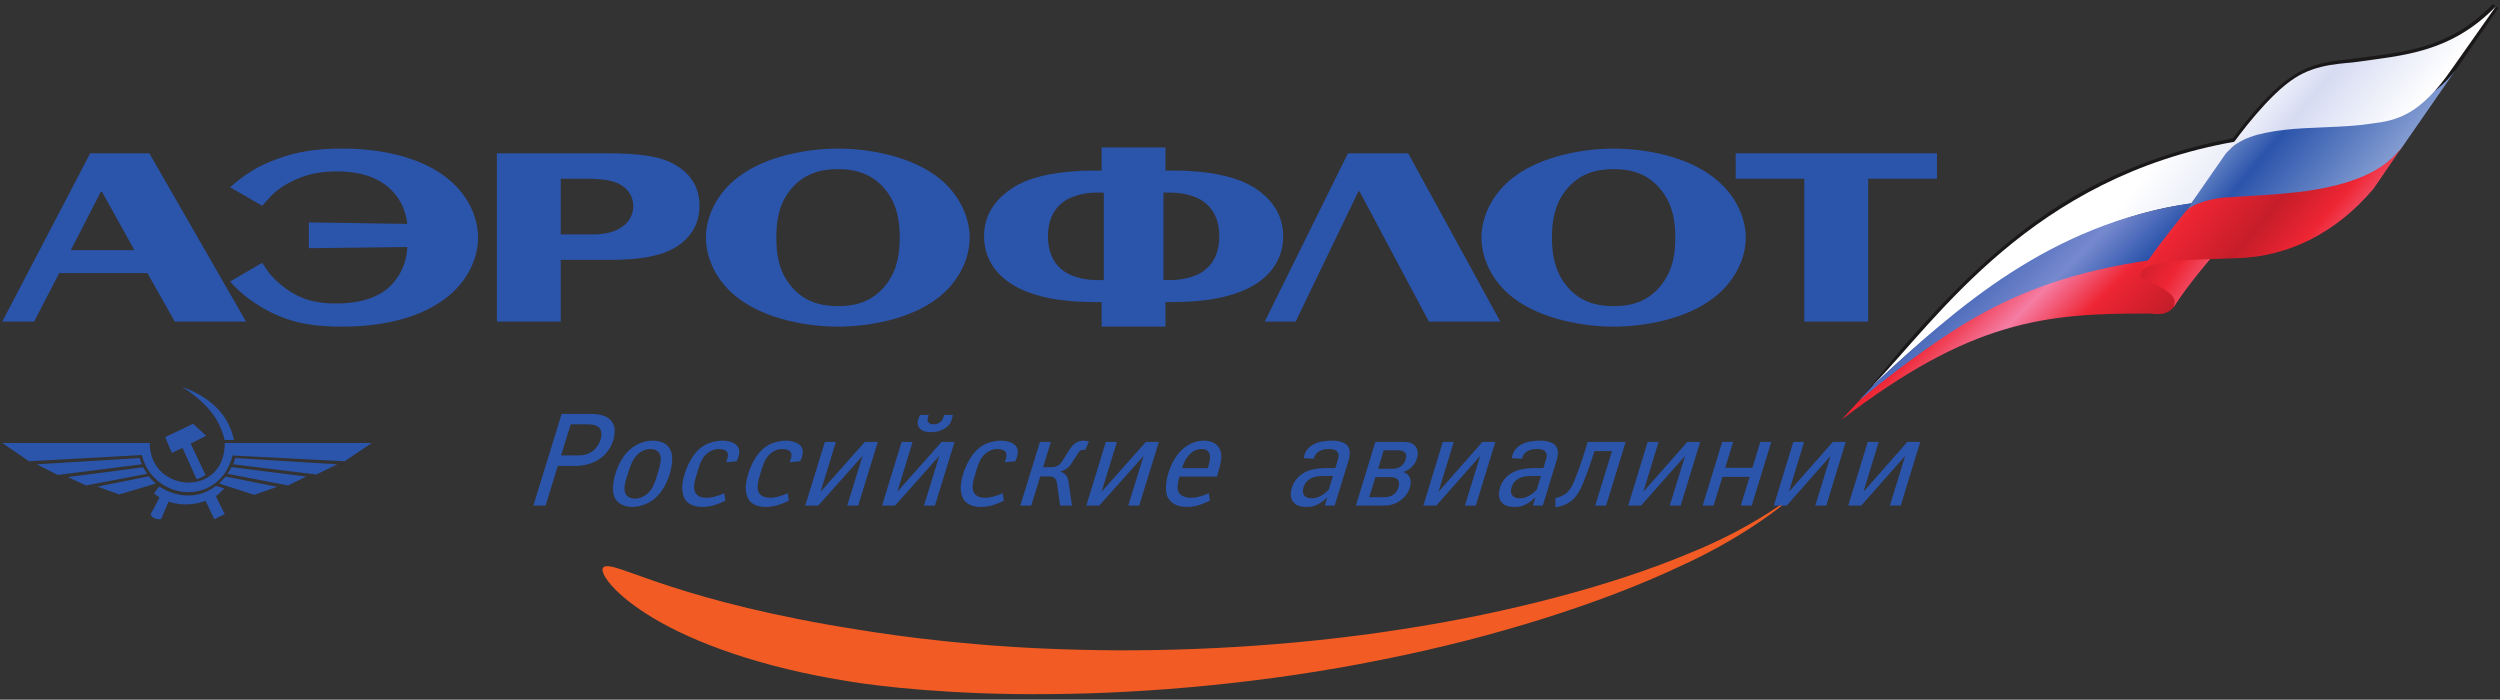 <?xml version="1.0" encoding="UTF-8"?> <svg xmlns="http://www.w3.org/2000/svg" width="293" height="82" viewBox="0 0 293 82" fill="none"><rect x="0" y="0" width="293" height="82" fill="#333333" stroke="none"/> <path d="M292.172 0.468C287.464 5.385 282.389 6.008 277.805 6.618L275.546 6.917C273.084 7.185 270.981 7.358 268.624 8.96C266.28 10.429 263.537 13.758 261.682 16.216C254.369 17.57 248.29 20.028 243.092 22.986C233.91 28.405 227.602 35.537 222.894 40.832L218.304 46.488L219.166 46.24C227.602 37.994 235.53 32.084 243.092 28.526C247.793 26.189 252.384 24.828 256.844 24.342H256.974L261.801 17.689C263.048 16.464 264.902 15.968 267.632 15.722L272.482 15.354L276.558 15.112L277.922 14.985C281.149 14.486 283.872 13.758 287.724 8.341L292.798 0.956L292.172 0.468ZM258.097 21.258C258.097 21.258 256.733 23.228 256.478 23.476C252.142 24.092 247.676 25.448 243.092 27.538C237.266 30.361 231.324 34.306 225.114 39.718C229.457 34.8 235.157 28.762 243.092 24.092C248.048 21.14 253.99 18.669 261.069 17.326C260.573 17.813 258.097 21.258 258.097 21.258ZM286.973 7.846C283.381 13.012 280.894 13.758 277.805 14.128L276.558 14.246L272.346 14.486L267.508 14.856C265.529 15.112 264.046 15.473 262.786 16.216C264.412 14.128 266.881 11.05 268.996 9.568C271.229 8.096 273.834 7.969 275.441 7.724L276.428 7.602H276.558L277.922 7.481C281.769 6.984 286.112 6.249 290.324 3.044C288.834 5.264 286.973 7.846 286.973 7.846Z" fill="#1B181A"></path> <path d="M218.799 45.992L215.823 49.196C230.952 37.627 239.612 36.648 252.143 36.759C253.264 36.891 254.368 36.891 255.113 35.409L258.829 29.999C241.355 30.243 233.539 34.675 218.799 45.992Z" fill="url(#paint0_linear_360_49623)"></path> <path d="M219.594 45.067C219.588 45.092 219.588 45.115 219.582 45.14C233.974 31.395 246.212 25.189 256.807 23.861C257.794 22.632 261.068 18.061 262.048 16.584C238.111 20.743 227.119 37.292 219.594 45.067Z" fill="url(#paint1_linear_360_49623)"></path> <path d="M219.537 45.135C219.345 45.325 218.861 45.916 218.403 46.367C218.26 46.5 218 46.832 217.993 46.853C220.778 44.553 226.443 40.075 231.628 37.123C236.783 34.191 243.079 31.763 252.017 30.487C252.88 29.5 255.56 25.78 256.807 23.813C240.313 26.277 229.456 35.904 219.537 45.135Z" fill="url(#paint2_linear_360_49623)"></path> <path d="M251.025 31.72C250.529 33.071 251.268 32.46 253.507 33.816C255.251 34.917 254.871 35.409 254.736 36.023C256.348 33.444 259.449 29.872 259.449 29.872C258.675 29.599 257.844 29.484 257.017 29.484C254.145 29.484 251.315 30.863 251.025 31.72Z" fill="url(#paint3_linear_360_49623)"></path> <path d="M267.761 14.985C264.288 15.353 262.179 16.331 260.813 18.061L256.175 24.752C257.279 23.767 260.324 23.227 263.675 23.227H264.164H264.536C265.033 23.227 265.528 23.104 266.013 23.104C270.852 22.987 277.427 22.245 281.391 17.448L287.16 9.129L287.799 8.196C282.719 15.084 271.36 14.367 267.761 14.985Z" fill="url(#paint4_linear_360_49623)"></path> <path d="M276.428 7.229C274.945 7.48 271.608 7.357 268.865 9.205C266.013 11.051 262.563 15.553 260.944 17.893C262.44 16.168 264.667 15.603 267.632 15.231C270.621 14.856 274.826 14.985 277.922 14.487C280.894 14.127 283.623 13.509 287.345 8.096L292.55 0.711C287.222 6.249 281.391 6.493 276.428 7.229Z" fill="url(#paint5_linear_360_49623)"></path> <path d="M270.485 22.367C266.881 22.863 262.787 22.987 261.565 23.104C259.587 23.104 256.844 23.843 256.112 24.828C253.749 27.781 251.645 30.487 251.025 31.72C252.384 30.361 256.975 30.487 262.557 30.243C268.133 29.999 273.704 27.409 278.176 22.121L281.559 17.176C279.325 20.251 275.317 21.627 270.485 22.367Z" fill="url(#paint6_linear_360_49623)"></path> <path d="M100.658 73.808C105.566 74.619 114.97 75.89 126.483 76.15C137.978 76.458 151.495 75.758 164.261 73.754C177.027 71.806 189.006 68.561 197.498 65.04C206.065 61.667 210.859 57.547 210.829 57.531C210.878 57.558 205.891 62.318 196.822 66.404C187.846 70.643 175.161 74.713 161.817 77.343C148.474 80.044 134.491 81.274 123.109 81.346C111.738 81.483 102.901 80.418 99.802 79.903C89.101 78.24 81.322 75.286 76.586 72.45C71.787 69.591 70.194 67.007 70.699 66.508C71.233 65.916 73.609 67.115 78.438 68.684C83.273 70.271 90.63 72.251 100.658 73.808Z" fill="#F25C24"></path> <path d="M151.848 37.692L159.206 22.43H159.336L167.468 37.692H175.836L165.043 17.969H157.978L148.226 37.692H151.848Z" fill="#2B54AB"></path> <path d="M36.197 29.086L47.738 28.946C47.607 31.7 46.113 33.24 45.337 33.886C43.43 35.434 40.701 35.568 39.407 35.568C37.499 35.568 35.846 35.296 34.159 34.265C33.089 33.616 31.854 32.518 31.25 31.589L30.729 30.8L26.969 32.994C28.061 34.297 29.782 35.596 31.597 36.529C34.382 37.936 36.947 38.281 40.051 38.281C43.358 38.281 48.51 37.802 52.241 34.952C54.834 32.966 56.029 30.248 56.029 27.85C56.029 25.454 54.834 22.709 52.241 20.749C49.031 18.281 44.342 17.414 40.149 17.414C37.431 17.414 34.941 17.686 32.41 18.66C30.303 19.413 28.65 20.45 26.969 21.948L30.729 24.113L31.634 23.117C32.375 22.261 33.638 21.468 34.777 20.992C36.299 20.3 37.881 20.09 39.541 20.09C42.878 20.09 44.791 21.192 45.855 22.261C46.571 22.942 47.505 24.237 47.738 26.242L36.197 26.064V29.086Z" fill="#2B54AB"></path> <path d="M189.123 19.823C190.99 19.823 193.137 20.239 194.781 22.39C196.114 24.113 196.343 26.105 196.343 27.85C196.343 29.601 196.114 31.554 194.781 33.299C193.137 35.47 190.99 35.879 189.123 35.879C187.238 35.879 185.091 35.47 183.447 33.299C182.126 31.554 181.89 29.601 181.89 27.85C181.89 26.105 182.126 24.113 183.447 22.39C185.091 20.239 187.238 19.823 189.123 19.823ZM189.123 38.281C192.622 38.281 197.503 37.458 200.779 34.951C203.373 32.994 204.606 30.223 204.606 27.85C204.606 25.482 203.373 22.71 200.779 20.748C197.503 18.242 192.622 17.415 189.123 17.415C185.65 17.415 180.723 18.242 177.418 20.748C174.825 22.71 173.627 25.482 173.627 27.85C173.627 30.223 174.825 32.994 177.418 34.951C180.723 37.458 185.65 38.281 189.123 38.281Z" fill="#2B54AB"></path> <path d="M126.086 22.942C126.806 22.709 127.643 22.57 128.493 22.57H129.367V32.823H128.493C127.643 32.823 126.806 32.686 126.086 32.451C125.447 32.241 124.865 31.97 124.399 31.554C123.53 30.838 122.817 29.638 122.817 27.677C122.817 25.751 123.53 24.561 124.399 23.842C124.865 23.429 125.447 23.149 126.086 22.942ZM139.641 35.335C143.815 35.054 146.023 34.026 147.195 33.274C149.391 31.869 150.39 29.867 150.39 27.677C150.39 24.794 148.61 23.073 147.195 22.121C145.205 20.785 142.419 20.239 139.641 20.062C138.89 19.993 138.145 19.993 137.407 19.993H136.594V17.283H129.107V19.993H128.326C127.581 19.993 126.837 19.993 126.086 20.062C123.27 20.239 120.485 20.785 118.537 22.121C117.11 23.073 115.33 24.794 115.33 27.677C115.33 29.867 116.334 31.869 118.537 33.274C119.671 34.026 121.881 35.054 126.086 35.335C126.769 35.367 127.519 35.402 128.326 35.402H129.107V38.281H136.594V35.402H137.407C138.214 35.402 138.958 35.367 139.641 35.335ZM139.641 22.942C140.279 23.149 140.869 23.429 141.327 23.842C142.195 24.561 142.903 25.751 142.903 27.677C142.903 29.638 142.195 30.838 141.327 31.554C140.869 31.97 140.279 32.241 139.641 32.451C138.89 32.686 138.077 32.823 137.209 32.823H136.358V22.57H137.209C138.077 22.57 138.89 22.709 139.641 22.942Z" fill="#2B54AB"></path> <path d="M98.226 19.823C100.065 19.823 102.239 20.239 103.898 22.39C105.219 24.113 105.449 26.105 105.449 27.85C105.449 29.601 105.219 31.554 103.898 33.299C102.239 35.47 100.065 35.879 98.226 35.879C96.346 35.879 94.169 35.47 92.529 33.299C91.191 31.554 90.99 29.601 90.99 27.85C90.99 26.105 91.191 24.113 92.529 22.39C94.169 20.239 96.346 19.823 98.226 19.823ZM98.226 38.281C101.687 38.281 106.614 37.458 109.883 34.951C112.446 32.994 113.649 30.223 113.649 27.85C113.649 25.482 112.446 22.71 109.883 20.748C106.614 18.242 101.687 17.415 98.226 17.415C94.718 17.415 89.799 18.242 86.523 20.748C83.927 22.71 82.734 25.482 82.734 27.85C82.734 30.223 83.927 32.994 86.523 34.951C89.799 37.458 94.718 38.281 98.226 38.281Z" fill="#2B54AB"></path> <path d="M69.967 30.458H71.36C74.958 30.458 77.451 30.042 79.231 28.946C81.474 27.544 81.986 25.618 81.986 24.113C81.986 22.632 81.474 20.71 79.231 19.373C77.451 18.305 75.056 17.968 71.028 17.968H69.967H58.236V37.692H65.718V30.458H69.967ZM69.967 20.99C70.872 21.022 72.042 21.197 72.883 21.741C74.018 22.493 74.214 23.525 74.214 24.145C74.214 24.765 74.046 25.861 72.814 26.648C71.98 27.233 70.94 27.398 69.967 27.472H69.188H65.718V20.948H69.188C69.418 20.948 69.672 20.948 69.967 20.99Z" fill="#2B54AB"></path> <path d="M12.026 22.604L15.754 29.319H8.298L11.827 22.46H11.933L12.026 22.604ZM17.274 32.004L20.485 37.692H28.837L17.503 17.968H10.571L0.265 37.692H3.993L6.939 32.004H17.274Z" fill="#2B54AB"></path> <path d="M203.422 20.948H211.462V37.691H218.955V20.948H227.013V17.969H203.422V20.948Z" fill="#2B54AB"></path> <path d="M10.084 56.895L7.959 55.914L16.777 54.767C16.939 55.041 17.081 55.282 17.259 55.526L10.084 56.895ZM33.756 56.895L35.88 55.851L27.105 54.741C27.038 55.041 26.802 55.282 26.647 55.526L33.756 56.895ZM32.475 57.055L29.802 57.995L26.011 56.778L25.674 56.67C25.803 56.557 25.903 56.455 26.011 56.307C26.163 56.175 26.294 55.994 26.448 55.851L32.475 57.055ZM39.524 54.417L37.078 55.61L27.339 54.417C27.423 54.174 27.506 53.922 27.573 53.683L39.524 54.417ZM40.396 54.059L43.575 51.919H26.34C26.34 52.677 26.238 53.333 26.011 53.901C25.344 55.717 23.681 56.585 22.007 56.557C20.369 56.513 18.694 55.61 17.963 53.957C17.696 53.353 17.547 52.706 17.547 51.919H0.264L3.416 54.059L16.628 53.333C16.876 54.335 17.341 55.206 17.963 55.851C19.011 57.015 20.524 57.674 22.007 57.674C23.474 57.706 24.96 57.131 26.011 55.886C26.572 55.231 27.007 54.395 27.262 53.385L40.396 54.059ZM26.011 59.599L26.34 60.254L26.011 60.423L25.117 60.851L24.091 58.705C23.45 58.947 22.723 59.085 22.007 59.11C21.238 59.143 20.444 59.025 19.755 58.787L18.88 60.851C18.602 60.878 18.204 60.851 17.963 60.658C17.832 60.582 17.696 60.442 17.652 60.254L17.963 59.707L18.694 58.299C18.471 58.135 18.267 58.023 18.052 57.809L18.676 57.015C19.731 57.706 20.884 58.074 22.007 58.074C23.136 58.11 24.264 57.731 25.316 56.942L26.011 57.155L26.294 57.266C26.191 57.35 26.113 57.426 26.011 57.509C25.803 57.731 25.623 57.95 25.288 58.135L26.011 59.599ZM26.011 48.489C26.671 49.335 27.162 50.366 27.423 51.565H26.322C26.238 51.21 26.139 50.863 26.011 50.533C25.27 48.47 23.744 47.002 22.007 45.779C21.78 45.642 21.572 45.485 21.343 45.353C21.572 45.426 21.78 45.513 22.007 45.594C23.6 46.267 25.012 47.194 26.011 48.489ZM23.031 56.145C23.319 56.105 23.744 55.926 24.091 55.666L22.341 51.991L24.159 51.073L22.631 49.662L22.007 49.966L19.364 51.234L20.14 53.085L21.387 52.485L23.031 56.145ZM18.267 56.67C18.162 56.585 18.052 56.479 17.963 56.397C17.755 56.207 17.575 56.015 17.442 55.821L11.427 57.031L13.983 57.95L18.267 56.67ZM16.628 54.417C16.523 54.174 16.445 53.922 16.361 53.683L4.319 54.417L6.753 55.666L16.628 54.417Z" fill="#2B54AB"></path> <path d="M69.201 48.51C69.802 48.51 70.897 48.543 71.556 49.226C72.021 49.721 72.092 50.337 72.021 50.918C71.893 51.99 71.297 53.042 70.42 53.681C69.713 54.215 68.633 54.606 67.529 54.606H65.38L63.941 59.259H62.51L65.824 48.51H69.201ZM65.758 53.375H67.87C68.584 53.375 69.124 53.127 69.484 52.862C69.961 52.485 70.394 51.777 70.466 51.163C70.546 50.55 70.326 50.242 70.237 50.137C69.985 49.862 69.502 49.735 69.009 49.735H66.888L65.758 53.375Z" fill="#2B54AB"></path> <path d="M78.509 52.601C78.752 53.02 78.844 53.604 78.745 54.396C78.602 55.557 78.004 57.37 76.704 58.449C75.941 59.077 75.01 59.41 74.114 59.41C72.756 59.41 72.25 58.673 72.11 58.449C71.788 57.889 71.813 57.201 71.874 56.71C72.024 55.48 72.629 53.681 73.922 52.601C74.685 51.98 75.621 51.645 76.512 51.645C77.566 51.645 78.217 52.089 78.509 52.601ZM77.169 55.184C77.356 54.589 77.597 53.649 77.288 53.126C77.12 52.834 76.734 52.625 76.21 52.625C75.64 52.625 75.11 52.888 74.753 53.233C74.204 53.744 73.897 54.528 73.689 55.184L73.478 55.865C73.308 56.402 72.997 57.334 73.345 57.922C73.485 58.148 73.785 58.436 74.416 58.436C74.976 58.436 75.45 58.216 75.814 57.922C76.49 57.356 76.732 56.569 76.961 55.865L77.169 55.184Z" fill="#2B54AB"></path> <path d="M85.016 58.673C84.766 58.794 84.38 58.981 84.027 59.099C83.49 59.302 82.919 59.411 82.262 59.411C81.384 59.411 80.72 59.099 80.379 58.662C80.007 58.17 79.902 57.355 79.979 56.722C80.15 55.385 80.95 53.21 82.43 52.269C83.099 51.845 83.992 51.645 84.684 51.645C85.184 51.645 85.798 51.777 86.158 52.038C86.548 52.319 86.688 52.682 86.635 53.194C86.592 53.497 86.462 53.827 86.328 54.063L85.103 54.174C85.292 53.719 85.404 53.281 85.224 52.987C85.106 52.807 84.815 52.625 84.272 52.625C83.919 52.625 83.559 52.702 83.199 52.914C82.374 53.403 82.079 54.19 81.838 54.975L81.539 55.961C81.344 56.59 81.254 57.259 81.478 57.706C81.62 57.969 81.934 58.338 82.786 58.338C83.202 58.338 83.496 58.289 83.959 58.149C84.29 58.055 84.56 57.951 84.88 57.799L85.016 58.673Z" fill="#2B54AB"></path> <path d="M92.457 58.673C92.211 58.794 91.827 58.981 91.47 59.099C90.934 59.302 90.363 59.411 89.706 59.411C88.829 59.411 88.165 59.099 87.826 58.662C87.447 58.17 87.346 57.355 87.429 56.722C87.587 55.385 88.399 53.21 89.877 52.269C90.539 51.845 91.446 51.645 92.134 51.645C92.621 51.645 93.238 51.777 93.605 52.038C93.995 52.319 94.135 52.682 94.075 53.194C94.035 53.497 93.902 53.827 93.769 54.063L92.541 54.174C92.735 53.719 92.854 53.281 92.667 52.987C92.553 52.807 92.258 52.625 91.715 52.625C91.359 52.625 91.002 52.702 90.639 52.914C89.818 53.403 89.526 54.19 89.278 54.975L88.979 55.961C88.781 56.59 88.701 57.259 88.923 57.706C89.067 57.969 89.389 58.338 90.235 58.338C90.646 58.338 90.946 58.289 91.399 58.149C91.734 58.055 92.005 57.951 92.323 57.799L92.457 58.673Z" fill="#2B54AB"></path> <path d="M100.577 59.259H99.293L101.089 53.429L95.897 59.259H94.374L96.676 51.797H97.963L96.173 57.631L101.352 51.797H102.881L100.577 59.259Z" fill="#2B54AB"></path> <path d="M109.573 59.259H108.289L110.088 53.429L104.896 59.259H103.375L105.672 51.797H106.956L105.169 57.626L110.348 51.797H111.875L109.573 59.259ZM111.671 48.63C111.664 48.721 111.627 48.892 111.565 49.104C111.447 49.552 111.205 49.968 110.579 50.301C110.057 50.58 109.611 50.645 109.133 50.645C108.799 50.645 108.252 50.628 107.88 50.301C107.756 50.185 107.501 49.91 107.551 49.434C107.581 49.203 107.712 48.863 107.843 48.63H108.853L108.785 48.816C108.717 49.011 108.643 49.287 108.816 49.517C108.977 49.704 109.213 49.721 109.419 49.721C109.672 49.721 109.896 49.694 110.137 49.517C110.436 49.309 110.509 49.08 110.597 48.831L110.671 48.63H111.671Z" fill="#2B54AB"></path> <path d="M117.656 58.673C117.413 58.794 117.023 58.981 116.676 59.099C116.136 59.302 115.572 59.411 114.901 59.411C114.033 59.411 113.369 59.099 113.028 58.662C112.649 58.17 112.539 57.355 112.619 56.722C112.793 55.385 113.593 53.21 115.076 52.269C115.745 51.845 116.645 51.645 117.327 51.645C117.829 51.645 118.437 51.777 118.804 52.038C119.195 52.319 119.337 52.682 119.275 53.194C119.237 53.497 119.113 53.827 118.977 54.063L117.749 54.174C117.935 53.719 118.053 53.281 117.867 52.987C117.756 52.807 117.457 52.625 116.917 52.625C116.571 52.625 116.204 52.702 115.845 52.914C115.02 53.403 114.721 54.19 114.473 54.975L114.183 55.961C113.984 56.59 113.903 57.259 114.127 57.706C114.276 57.969 114.585 58.338 115.435 58.338C115.845 58.338 116.143 58.289 116.595 58.149C116.931 58.055 117.216 57.951 117.52 57.799L117.656 58.673Z" fill="#2B54AB"></path> <path d="M124.244 59.259L123.921 56.908C123.872 56.604 123.853 56.283 123.643 56.063C123.449 55.865 123.189 55.834 122.953 55.834H121.917L120.864 59.259H119.579L121.881 51.797H123.159L122.253 54.759H123.159C123.376 54.759 123.76 54.742 124.089 54.502C124.344 54.311 124.517 54.019 124.672 53.775L125.2 52.936C125.509 52.444 125.783 51.979 126.384 51.752C126.601 51.669 126.807 51.644 126.999 51.644C127.216 51.644 127.432 51.685 127.625 51.752L127.184 52.744C127.011 52.702 126.775 52.702 126.601 52.824C126.415 52.962 126.279 53.211 126.192 53.365L125.764 54.019C125.584 54.311 125.448 54.59 125.076 54.865C124.852 55.04 124.592 55.155 124.331 55.24L124.307 55.296C124.536 55.361 124.789 55.515 124.957 55.719C125.175 56.016 125.243 56.489 125.243 56.512L125.633 59.259H124.244Z" fill="#2B54AB"></path> <path d="M133.511 59.259H132.227L134.033 53.429L128.834 59.259H127.314L129.603 51.797H130.899L129.107 57.631L134.293 51.797H135.819L133.511 59.259Z" fill="#2B54AB"></path> <path d="M138.182 56.044C138.04 56.585 137.909 57.288 138.157 57.717C138.362 58.091 138.896 58.337 139.597 58.337C140.037 58.337 140.366 58.26 140.745 58.152C141.08 58.061 141.353 57.952 141.669 57.8L141.805 58.673C141.564 58.793 141.166 58.981 140.806 59.099C140.266 59.303 139.677 59.411 139.05 59.411C137.712 59.411 137.116 58.749 136.886 58.337C136.21 57.089 137.048 53.993 138.617 52.625C139.361 51.979 140.248 51.644 141.098 51.644C142.128 51.644 142.661 52.12 142.902 52.528C143.374 53.344 143.052 54.396 142.724 55.515L142.624 55.851H138.232L138.182 56.044ZM141.564 54.865L141.644 54.559C141.774 54.08 141.929 53.517 141.712 53.085C141.501 52.703 141.154 52.625 140.874 52.625C140.348 52.625 139.932 52.789 139.553 53.127C139.193 53.452 138.816 53.972 138.598 54.703L138.548 54.865H141.564Z" fill="#2B54AB"></path> <path d="M155.546 58.338H155.49C155.236 58.614 154.907 58.874 154.479 59.099C154.002 59.348 153.666 59.411 153.144 59.411C152.68 59.411 152.152 59.363 151.755 59.024C151.488 58.794 151.21 58.383 151.296 57.663C151.383 56.986 151.755 56.092 152.68 55.495C153.183 55.171 153.995 54.866 155.396 54.866H156.495L156.792 53.898C156.86 53.683 157.022 53.194 156.663 52.87C156.544 52.76 156.308 52.624 155.751 52.624C155.478 52.624 155.006 52.659 154.634 52.87C154.292 53.064 154.112 53.316 153.964 53.762L152.816 53.698C152.866 53.115 153.176 52.528 153.852 52.131C154.615 51.686 155.67 51.644 156.116 51.644C156.891 51.644 157.679 51.824 158.002 52.334C158.151 52.564 158.238 52.9 158.176 53.403C158.132 53.775 158.02 54.06 157.908 54.438L156.42 59.259H155.267L155.546 58.338ZM156.222 55.786H155.055C154.33 55.786 153.834 55.914 153.467 56.17C153.027 56.468 152.76 56.938 152.711 57.399C152.667 57.707 152.723 57.89 152.866 58.074C153.127 58.367 153.462 58.398 153.735 58.398C154.18 58.398 154.472 58.304 154.894 58.062C155.18 57.89 155.466 57.674 155.726 57.386L156.222 55.786Z" fill="#2B54AB"></path> <path d="M161.19 51.793H164.441C164.986 51.793 165.552 51.844 165.929 52.353C166.085 52.564 166.202 52.904 166.146 53.374C166.085 53.854 165.849 54.348 165.458 54.726C165.092 55.076 164.738 55.234 164.484 55.297L164.478 55.34C164.874 55.437 165.08 55.701 165.161 55.833C165.278 56.044 165.372 56.34 165.321 56.721C165.266 57.245 165.005 58.01 164.161 58.63C163.485 59.121 162.828 59.258 162.096 59.258H158.908L161.19 51.793ZM160.477 58.27H162.22C162.716 58.27 163.064 58.14 163.305 57.969C163.665 57.717 163.908 57.276 163.964 56.8C164 56.537 163.938 56.326 163.758 56.154C163.517 55.94 163.162 55.922 163.02 55.922H161.202L160.477 58.27ZM161.52 54.944H163.132C163.417 54.944 163.808 54.924 164.174 54.664C164.54 54.405 164.75 53.996 164.801 53.59C164.838 53.268 164.713 53.065 164.57 52.961C164.385 52.82 164.1 52.776 163.864 52.776H162.17L161.52 54.944Z" fill="#2B54AB"></path> <path d="M172.958 59.259H171.686L173.479 53.429L168.33 59.259H166.816L169.094 51.797H170.383L168.596 57.631L173.734 51.797H175.254L172.958 59.259Z" fill="#2B54AB"></path> <path d="M179.943 58.338H179.881C179.608 58.614 179.297 58.874 178.857 59.099C178.399 59.348 178.051 59.411 177.536 59.411C177.064 59.411 176.531 59.363 176.14 59.024C175.88 58.794 175.595 58.383 175.688 57.663C175.768 56.986 176.14 56.092 177.071 55.495C177.58 55.171 178.38 54.866 179.781 54.866H180.885L181.177 53.898C181.252 53.683 181.413 53.194 181.053 52.87C180.935 52.76 180.693 52.624 180.141 52.624C179.856 52.624 179.391 52.659 179.019 52.87C178.677 53.064 178.497 53.316 178.368 53.762L177.201 53.698C177.251 53.115 177.56 52.528 178.243 52.131C179 51.686 180.048 51.644 180.508 51.644C181.276 51.644 182.064 51.824 182.387 52.334C182.536 52.564 182.629 52.9 182.561 53.403C182.511 53.775 182.405 54.06 182.288 54.438L180.817 59.259H179.652L179.943 58.338ZM180.607 55.786H179.435C178.715 55.786 178.224 55.914 177.852 56.17C177.412 56.468 177.151 56.938 177.096 57.399C177.059 57.707 177.108 57.89 177.256 58.074C177.511 58.367 177.84 58.398 178.113 58.398C178.565 58.398 178.857 58.304 179.279 58.062C179.577 57.89 179.844 57.674 180.104 57.386L180.607 55.786Z" fill="#2B54AB"></path> <path d="M188.23 59.259H186.958L188.925 52.868H186.872L186.605 53.697C186.282 54.703 185.936 55.665 185.545 56.616C185.222 57.4 184.8 58.288 183.925 58.875C183.429 59.197 182.814 59.397 182.294 59.453V58.377C182.66 58.305 183.137 58.125 183.478 57.876C183.988 57.495 184.285 56.908 184.508 56.361C184.813 55.628 185.414 53.972 185.7 53.02L186.078 51.797H190.525L188.23 59.259Z" fill="#2B54AB"></path> <path d="M196.971 59.259H195.692L197.492 53.429L192.324 59.259H190.823L193.107 51.797H194.384L192.604 57.631L197.752 51.797H199.26L196.971 59.259Z" fill="#2B54AB"></path> <path d="M205.301 59.259H204.017L205.06 55.892H201.871L200.829 59.259H199.551L201.84 51.797H203.124L202.193 54.823H205.383L206.307 51.797H207.591L205.301 59.259Z" fill="#2B54AB"></path> <path d="M214.036 59.259H212.752L214.545 53.429L209.396 59.259H207.889L210.177 51.797H211.442L209.662 57.631L214.805 51.797H216.318L214.036 59.259Z" fill="#2B54AB"></path> <path d="M222.764 59.259H221.492L223.285 53.429L218.13 59.259H216.61L218.9 51.797H220.184L218.402 57.631L223.538 51.797H225.053L222.764 59.259Z" fill="#2B54AB"></path> <defs> <linearGradient id="paint0_linear_360_49623" x1="226.077" y1="28.491" x2="244.083" y2="46.268" gradientUnits="userSpaceOnUse"> <stop stop-color="#C61D2A"></stop> <stop offset="0.3" stop-color="#EE2533"></stop> <stop offset="0.529" stop-color="#F57DA4"></stop> <stop offset="0.747" stop-color="#EE2533"></stop> <stop offset="1" stop-color="#C61D2A"></stop> </linearGradient> <linearGradient id="paint1_linear_360_49623" x1="219.205" y1="15.161" x2="262.674" y2="46.743" gradientUnits="userSpaceOnUse"> <stop stop-color="white"></stop> <stop offset="0.34" stop-color="white"></stop> <stop offset="0.54" stop-color="white"></stop> <stop offset="0.91" stop-color="#C3CAEB"></stop> <stop offset="1" stop-color="#C3CAEB"></stop> </linearGradient> <linearGradient id="paint2_linear_360_49623" x1="226.762" y1="24.832" x2="250.847" y2="48.609" gradientUnits="userSpaceOnUse"> <stop stop-color="#2B54AB"></stop> <stop offset="0.13" stop-color="#2B54AB"></stop> <stop offset="0.462" stop-color="#7789CE"></stop> <stop offset="0.637" stop-color="#2B54AB"></stop> <stop offset="0.917" stop-color="#2B54AB"></stop> <stop offset="1" stop-color="#2B54AB"></stop> </linearGradient> <linearGradient id="paint3_linear_360_49623" x1="250.605" y1="28.735" x2="260.327" y2="35.048" gradientUnits="userSpaceOnUse"> <stop stop-color="#C61D2A"></stop> <stop offset="0.451" stop-color="#EE2533"></stop> <stop offset="1" stop-color="#F57DA4"></stop> </linearGradient> <linearGradient id="paint4_linear_360_49623" x1="258.822" y1="5.529" x2="285.946" y2="28.079" gradientUnits="userSpaceOnUse"> <stop stop-color="#C3D1EE"></stop> <stop offset="0.073" stop-color="#C3D1EE"></stop> <stop offset="0.371" stop-color="#2B54AB"></stop> <stop offset="0.949" stop-color="#C3D1EE"></stop> <stop offset="1" stop-color="#C3D1EE"></stop> </linearGradient> <linearGradient id="paint5_linear_360_49623" x1="264.556" y1="-0.834" x2="289.903" y2="20.24" gradientUnits="userSpaceOnUse"> <stop stop-color="white"></stop> <stop offset="0.174" stop-color="white"></stop> <stop offset="0.387" stop-color="#D6DBF2"></stop> <stop offset="0.7" stop-color="white"></stop> <stop offset="1" stop-color="white"></stop> </linearGradient> <linearGradient id="paint6_linear_360_49623" x1="254.576" y1="14.708" x2="277.432" y2="33.71" gradientUnits="userSpaceOnUse"> <stop stop-color="#F57DA4"></stop> <stop offset="0.056" stop-color="#F57DA4"></stop> <stop offset="0.276" stop-color="#EE2533"></stop> <stop offset="0.517" stop-color="#C61D2A"></stop> <stop offset="0.692" stop-color="#EE2533"></stop> <stop offset="0.891" stop-color="#F57395"></stop> <stop offset="1" stop-color="#F57DA4"></stop> </linearGradient> </defs> </svg> 